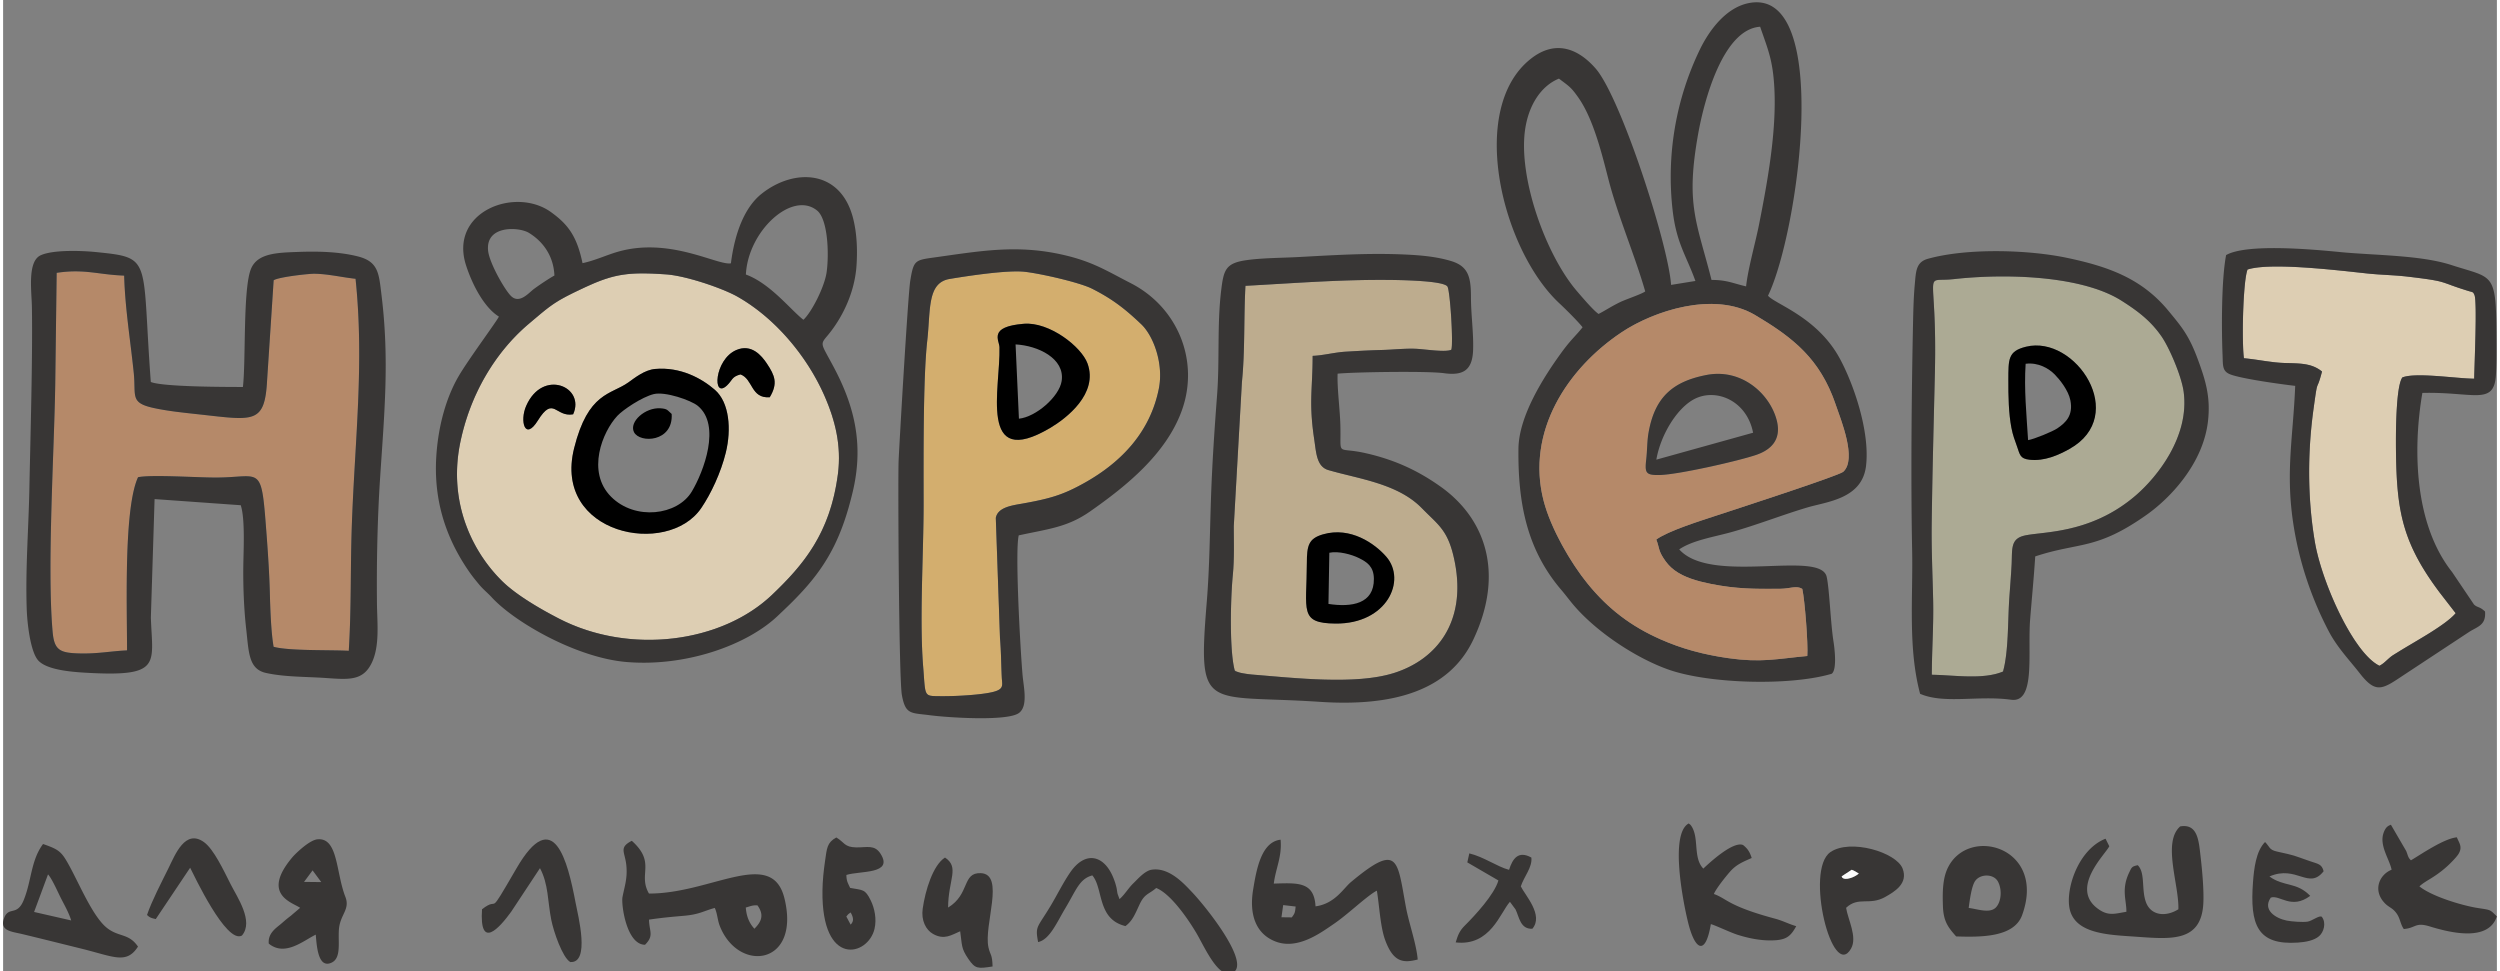 <?xml version="1.0" encoding="UTF-8"?> <svg xmlns="http://www.w3.org/2000/svg" xml:space="preserve" width="350" height="136" style="shape-rendering:geometricPrecision;text-rendering:geometricPrecision;image-rendering:optimizeQuality;fill-rule:evenodd;clip-rule:evenodd" viewBox="0 0 350 136.339"><rect x="0" y="0" width="350" height="136.339" fill="#808080" stroke="none"/><defs><style>.fil6{fill:#000}.fil2{fill:#383635}.fil1{fill:#b58969}.fil0{fill:#ddceb3}</style></defs><g id="Слой_x0020_1"><g id="_3171703239184"><path class="fil0" d="M91.503 51.785c3.546-.317 6.531 1.301 8.403 2.935 2.03 1.772 2.326 5.538 1.523 8.806-.683 2.784-2.077 5.775-3.453 7.791-4.726 6.929-20.857 3.701-17.836-8.404 1.97-7.893 5.161-7.489 7.616-9.243.913-.652 2.282-1.754 3.747-1.885zM80.002 58.15c-2.507.441-2.74-2.685-4.952.872-1.82 2.928-2.561.061-1.645-2.04 2.317-5.314 8.362-2.691 6.597 1.168zm23.489-5.601c-1.247.322-1.123.812-1.887 1.538-2.102 2-1.799-3.615 1.285-4.956 2.139-.93 3.558.766 4.317 1.911 1.102 1.66 1.567 2.759.39 4.714-2.682.186-2.33-2.557-4.105-3.207zm13.665 14.045c.545-4.139-.439-7.749-1.864-11.007-2.473-5.652-7.018-11.025-12.293-13.988-1.998-1.123-7.104-2.891-9.947-3.089-5.234-.365-7.295-.092-11.396 1.82-4.28 1.995-4.652 2.39-7.909 5.147-4.18 3.537-8.031 9.196-9.566 16.537-1.766 8.442 1.644 15.397 5.865 19.552 1.919 1.89 5.179 3.818 8 5.268 9.902 5.088 22.779 3.415 29.885-3.364 4.338-4.139 8.131-8.576 9.225-16.876z"></path><path class="fil1" d="m7.517 38.293-.2 15.656c-.147 9.519-1.166 25.665-.369 34.714.23 2.609 1.022 2.978 3.8 3.046 2.559.064 4.314-.323 6.646-.428.004-6.12-.483-19.883 1.542-24.303 1.784-.39 8.247.045 10.89.045 6.629.001 6.382-2.178 7.185 8.451.179 2.375.359 5.228.42 7.572.057 2.206.164 5.642.533 7.727 2.058.599 8.015.422 10.55.566.378-6.232.213-11.348.425-17.518.41-11.916 1.773-22.769.526-34.693-1.956-.21-3.794-.68-5.791-.708-.788-.011-5.04.457-5.703.919l-.918 14.006c-.319 6.209-1.899 5.653-9.446 4.824-2.163-.237-4.455-.461-6.512-.915-3.324-.734-2.432-1.692-2.756-4.889-.453-4.467-1.229-9.117-1.349-13.682-3.66-.13-5.585-.983-9.473-.39z"></path><path class="fil2" d="M253.214 92.069c-4.242.395-6.451.962-11.096.298-3.559-.508-6.518-1.33-9.436-2.61-4.181-1.834-7.405-4.292-10.267-7.803-2.444-2.999-5.205-7.803-6.205-11.668-2.511-9.704 3.356-18.621 11.008-23.69 4.395-2.912 12.885-5.814 18.676-2.374 5.363 3.186 9.131 6.15 11.316 12.59.712 2.098 3.002 7.619 1.056 9.398-.618.565-15.757 5.472-17.763 6.134-2.253.744-6.783 2.153-8.481 3.378.414 1.055.291 1.47.947 2.515.487.777.963 1.313 1.615 1.798 1.365 1.012 3.208 1.535 5.092 1.913 3.596.721 6.176.717 9.749.687 1.388-.011 2.265-.495 3.088.017.35 1.552.837 7.734.701 9.417zm-29.288-48.007c-.68-.428-2.28-2.317-3.007-3.161-4.399-5.098-8.243-15.871-7.324-22.608.485-3.549 2.27-6.249 4.766-7.259 1.428 1.087 1.66 1.156 2.7 2.626 2.108 2.976 3.301 7.834 4.223 11.421 1.368 5.318 3.728 10.736 5.186 15.821-.532.389-2.641 1.083-3.463 1.473-1.204.571-2.089 1.176-3.081 1.687zm15.848-4.773c-2.091-8.237-3.667-10.523-1.865-20.554.804-4.469 3.424-14.626 8.689-14.982 1.105 3.215 1.789 4.677 1.996 8.64.318 6.102-.969 13.144-2.145 19.093-.53 2.681-1.543 6.161-1.823 8.708-1.831-.424-2.719-.915-4.852-.905zm7.928 2.215c4.315-8.968 9.036-43.25-2.625-41.084-3.268.607-5.633 3.842-6.934 6.526a41.097 41.097 0 0 0-3.83 22.538c.523 4.631 1.916 6.368 3.2 9.949l-3.414.553c-.382-5.675-7.062-26.338-10.596-30.378-2.36-2.699-5.577-4.15-9.122-1.332-8.889 7.067-3.998 26.817 4.05 34.304.724.673 2.667 2.585 3.245 3.356-.954 1.209-1.616 1.689-2.989 3.58-2.503 3.447-5.962 8.894-6.011 13.459-.082 7.616 1.171 14.171 6.048 19.859.517.603.989 1.241 1.524 1.889 3.147 3.802 8.764 7.573 13.446 9.239 5.663 2.015 17.075 2.336 22.941.603.809-.58.372-3.803.258-4.528-.411-2.589-.56-7.237-.95-9.058-.829-3.878-16.2 1.169-20.703-3.874 1.858-1.272 4.818-1.733 7.226-2.398 3.549-.98 7.245-2.445 10.766-3.489 2.753-.816 7.683-1.202 8.228-5.828.573-4.857-1.785-11.609-3.721-15.14-3.162-5.77-9.029-7.557-10.037-8.746z"></path><path class="fil1" d="M239.075 52.626c4.978-.961 8.943 2.713 9.866 6.416.67 2.691-.849 4.099-2.876 4.795-2.488.854-10.887 2.758-13.513 2.828-2.042.054-2.159-.286-1.936-2.237.137-1.194.11-2.503.314-3.671.851-4.874 3.251-7.187 8.145-8.131zm14.139 39.443c.136-1.683-.351-7.865-.701-9.417-.823-.512-1.7-.028-3.088-.017-3.573.03-6.153.034-9.749-.687-1.884-.378-3.727-.901-5.092-1.913-.652-.485-1.128-1.021-1.615-1.798-.656-1.045-.533-1.46-.947-2.515 1.698-1.225 6.228-2.634 8.481-3.378 2.006-.662 17.145-5.569 17.763-6.134 1.946-1.779-.344-7.3-1.056-9.398-2.185-6.44-5.953-9.404-11.316-12.59-5.791-3.44-14.281-.538-18.676 2.374-7.652 5.069-13.519 13.986-11.008 23.69 1 3.865 3.761 8.669 6.205 11.668 2.862 3.511 6.086 5.969 10.267 7.803 2.918 1.28 5.877 2.102 9.436 2.61 4.645.664 6.854.097 11.096-.298z"></path><path d="M283.918 48.66c6.929-1.697 14.511 9.665 6.079 14.36-1.497.834-3.478 1.746-5.614 1.501-1.31-.151-1.327-.709-1.73-1.85-.328-.928-.593-1.595-.79-2.625-.391-2.034-.439-4.46-.429-6.699.014-2.903-.085-4.059 2.484-4.687zm-3.233 45.589c.77-2.715.674-7.006.864-9.992.107-1.666.26-3.354.344-5.069.096-1.962-.162-3.392 1.477-3.93 2.233-.733 9.32-.019 15.949-5.73 2.985-2.571 7.586-8.267 6.714-14.577-.305-2.205-2.027-6.193-3.103-7.74-1.497-2.154-3.242-3.508-5.634-5.021-5.552-3.509-16.132-3.837-23.518-3.017-4.573.507-2.299-2.058-2.654 13.17-.166 7.114-.362 14.162-.449 21.277-.044 3.633.128 7.07.206 10.63.077 3.543-.182 7.015-.191 10.449 3.23.054 7.181.723 9.995-.45z" style="fill:#acaa94"></path><path d="M185.251 74.992c3.87-1.116 7.283 1.309 8.875 3.14 2.881 3.315.116 9.455-7.135 9.385-5.127-.05-4.034-1.797-4.013-8.483.008-2.438.22-3.45 2.273-4.042zm-10.889-34.877c-.25 4.461-.044 9.11-.499 13.552l-1.138 20.153c-.002 2.308.089 4.589-.136 6.88-.315 3.205-.5 10.539.268 13.401.245.147-.171-.001.448.217.25.088.363.111.658.168.422.081.948.155 1.396.192 5.982.484 14.489 1.463 19.82-.215 6.063-1.908 10.19-7.191 8.573-15.521-.882-4.544-2.261-5.178-4.631-7.614-3.391-3.484-8.939-4.123-13.124-5.352-1.659-.487-1.705-2.466-1.974-4.239-.8-5.276-.234-7.09-.231-11.793 1.417-.042 3.08-.496 4.624-.585 1.721-.1 3.277-.196 5.002-.236 1.618-.037 3.418-.253 5.002-.165 1.222.068 4.066.515 4.831.126.307-.766-.156-8.242-.535-8.86-.578-.943-8.191-.938-9.1-.941-6.432-.019-12.904.49-19.254.832z" style="fill:#bdac8e"></path><path d="M143.262 45.441c3.584-.289 8.077 3.217 8.933 5.571 1.538 4.231-2.937 7.689-5.247 9.053-10.181 6.012-6.937-5.718-7.11-11.342-.03-.982-1.603-2.876 3.424-3.282zm18.943 9.11c.698-3.49-.742-7.409-2.483-9.057-2.072-1.962-3.863-3.451-6.887-4.973-1.768-.889-7.165-2.113-9.435-2.374-2.421-.278-8.016.579-10.55 1.002-3.188.533-2.66 4.346-3.149 8.679-.604 5.356-.508 17.177-.51 22.981-.003 6.965-.597 16.182-.06 22.787.314 3.872.085 4.08 1.842 4.105a48.658 48.658 0 0 0 5.612-.225c4.183-.43 3.645-.985 3.577-2.374-.091-1.837-.09-3.719-.252-5.552l-.587-16.856c.276-1.513 2.285-1.758 3.765-2.022 3.923-.701 5.709-1.233 8.726-2.926 5.233-2.938 9.187-7.179 10.391-13.195z" style="fill:#d3ae6e"></path><path class="fil0" d="M314.999 37.83c-.651 1.733-.819 10.227-.502 12.446 1.983.179 3.86.625 5.775.671 2.315.056 3.78.065 5.185 1.195-.854 3.267-.532.397-1.211 5.38-.843 6.178-.809 12.56.207 18.542.963 5.667 5.407 15.605 9.068 17.378.497-.271.758-.532 1.215-.946.562-.509.756-.581 1.29-.917 2.319-1.465 6.7-3.775 8.186-5.515l-2.298-2.971c-5.331-7.126-6.009-11.639-6.083-20.312-.017-1.972-.007-8.577.901-9.809 1.892-.747 7.604.159 10.08.179.025-1.766.44-10.819.042-11.749-.202-.472-.245-.377-.826-.554-4.35-1.326-2.59-1.318-8.609-2.03-1.854-.22-3.731-.233-5.588-.433-3.909-.42-13.633-1.609-16.832-.555z"></path><path class="fil2" d="M7.517 38.293c3.888-.593 5.813.26 9.473.39.12 4.565.896 9.215 1.349 13.682.324 3.197-.568 4.155 2.756 4.889 2.057.454 4.349.678 6.512.915 7.547.829 9.127 1.385 9.446-4.824l.918-14.006c.663-.462 4.915-.93 5.703-.919 1.997.028 3.835.498 5.791.708 1.247 11.924-.116 22.777-.526 34.693-.212 6.17-.047 11.286-.425 17.518-2.535-.144-8.492.033-10.55-.566-.369-2.085-.476-5.521-.533-7.727-.061-2.344-.241-5.197-.42-7.572-.803-10.629-.556-8.45-7.185-8.451-2.643 0-9.106-.435-10.89-.045-2.025 4.42-1.538 18.183-1.542 24.303-2.332.105-4.087.492-6.646.428-2.778-.068-3.57-.437-3.8-3.046-.797-9.049.222-25.195.369-34.714l.2-15.656zm25.834 32.615c.631 1.866.388 6.388.361 8.533-.036 2.811.086 6.019.4 8.79.375 3.317.327 5.674 2.783 6.217 2.646.584 5.585.516 8.345.706 3.294.228 5.307.439 6.533-2.197 1.11-2.388.724-5.571.697-8.298-.058-5.719.065-11.788.435-17.467.596-9.178 1.328-16.572.213-25.704-.377-3.087-.41-4.762-3.321-5.499-2.614-.663-5.579-.734-8.337-.633-2.889.107-5.695.145-6.641 2.312-1.186 2.718-.725 12.946-1.163 16.645-2.393-.003-11.232-.009-12.926-.702-1.304-17.454.309-17.418-7.652-18.23-2.043-.209-6.058-.35-7.801.445-1.897.864-1.273 5.016-1.235 7.284.117 7.14-.211 18.211-.356 25.493-.112 5.639-.563 11.19-.372 16.861.066 1.985.496 5.793 1.525 7.12 1.09 1.405 4.564 1.703 6.712 1.829 10.811.632 9.402-1.176 9.187-7.746l.522-16.621 12.091.862zM117.156 66.594c-1.094 8.3-4.887 12.737-9.225 16.876-7.106 6.779-19.983 8.452-29.885 3.364-2.821-1.45-6.081-3.378-8-5.268-4.221-4.155-7.631-11.11-5.865-19.552 1.535-7.341 5.386-13 9.566-16.537 3.257-2.757 3.629-3.152 7.909-5.147 4.101-1.912 6.162-2.185 11.396-1.82 2.843.198 7.949 1.966 9.947 3.089 5.275 2.963 9.82 8.336 12.293 13.988 1.425 3.258 2.409 6.868 1.864 11.007zM104.248 38.53c.3-6.13 6.512-11.816 9.995-8.98 1.528 1.244 1.69 6.12 1.34 8.634-.293 2.105-2.143 5.683-3.26 6.697-1.773-1.364-4.644-5.099-8.075-6.351zm-26.873.141c-.677.362-2.173 1.36-2.907 1.909-.675.505-1.976 2.103-3.156.992-.879-.829-3.056-4.64-3.242-6.371-.391-3.629 4.328-3.365 5.711-2.527 1.752 1.061 3.463 2.997 3.594 5.997zm24.772-1.716c-1.843.353-8.552-3.729-15.865-1.622-1.632.47-3.225 1.238-4.963 1.6-.789-3.762-1.997-5.413-4.428-7.165-5.024-3.622-14.359-.049-11.912 7.491.962 2.962 2.664 5.989 4.604 7.173-.22.549-4.214 5.922-5.625 8.323-1.751 2.98-2.821 6.848-3.131 10.87-.486 6.292 1.175 11.63 4.479 16.464.514.753.955 1.288 1.487 1.93.587.709 1.209 1.191 1.79 1.821 3.228 3.506 11.897 8.464 18.851 9.067 8.247.716 16.893-2.306 21.266-6.452 1.327-1.258 2.183-2.061 3.423-3.403 3.795-4.107 5.697-8.083 7.108-13.974 1.554-6.486.359-11.847-2.591-17.432-1.851-3.503-2.051-3.218-.933-4.548 1.902-2.263 3.795-5.81 4.065-9.8.15-2.229.061-4.501-.462-6.601-1.73-6.939-8.295-7.126-12.86-3.497-2.377 1.89-3.764 5.484-4.303 9.755zM174.362 40.115c6.35-.342 12.822-.851 19.254-.832.909.003 8.522-.002 9.1.941.379.618.842 8.094.535 8.86-.765.389-3.609-.058-4.831-.126-1.584-.088-3.384.128-5.002.165-1.725.04-3.281.136-5.002.236-1.544.089-3.207.543-4.624.585-.003 4.703-.569 6.517.231 11.793.269 1.773.315 3.752 1.974 4.239 4.185 1.229 9.733 1.868 13.124 5.352 2.37 2.436 3.749 3.07 4.631 7.614 1.617 8.33-2.51 13.613-8.573 15.521-5.331 1.678-13.838.699-19.82.215a14.05 14.05 0 0 1-1.396-.192 3.736 3.736 0 0 1-.658-.168c-.619-.218-.203-.07-.448-.217-.768-2.862-.583-10.196-.268-13.401.225-2.291.134-4.572.136-6.88l1.138-20.153c.455-4.442.249-9.091.499-13.552zm12.934 12.33c2.183-.226 12.601-.393 14.92-.069 2.713.38 3.995-.419 4.096-3.237.085-2.37-.299-4.961-.3-7.437-.001-2.759-.34-4.307-2.737-5.05-2.052-.635-4.345-.835-6.647-.937-5.024-.22-9.86.092-14.847.361-2.316.125-5.163.121-7.396.454-2.824.421-3.086 1.399-3.427 4.194-.588 4.817-.207 9.809-.573 14.653-.369 4.885-.685 9.49-.857 14.429-.171 4.935-.195 9.738-.595 14.648-1.283 15.734-.309 12.966 15.854 14.048 10.213.683 18.137-1.494 21.557-8.739 4.434-9.394 1.643-17.036-4.598-21.465-2.989-2.122-6.232-3.732-10.551-4.704-4.227-.952-3.379.663-3.516-4.025-.064-2.167-.466-5.158-.383-7.124zM162.205 54.551c-1.204 6.016-5.158 10.257-10.391 13.195-3.017 1.693-4.803 2.225-8.726 2.926-1.48.264-3.489.509-3.765 2.022l.587 16.856c.162 1.833.161 3.715.252 5.552.068 1.389.606 1.944-3.577 2.374a48.658 48.658 0 0 1-5.612.225c-1.757-.025-1.528-.233-1.842-4.105-.537-6.605.057-15.822.06-22.787.002-5.804-.094-17.625.51-22.981.489-4.333-.039-8.146 3.149-8.679 2.534-.423 8.129-1.28 10.55-1.002 2.27.261 7.667 1.485 9.435 2.374 3.024 1.522 4.815 3.011 6.887 4.973 1.741 1.648 3.181 5.567 2.483 9.057zm-19.66 20.587c4.295-.93 6.854-1.144 10.056-3.389 5.043-3.534 10.604-8.023 12.814-14.089 2.529-6.937-.502-14.52-7.169-17.925-3.293-1.682-5.3-3.017-9.48-3.969-6.46-1.472-11.535-.544-17.964.353-2.815.393-3.008.362-3.484 3.284-.321 1.975-1.567 23.457-1.638 25.352-.098 2.614.035 30.461.462 32.798.508 2.785 1.262 2.479 3.948 2.833 2.429.319 10.857.892 12.49-.323 1.301-.968.644-3.646.495-5.363-.316-3.66-1.078-17.429-.53-19.562zM280.685 94.249c-2.814 1.173-6.765.504-9.995.45.009-3.434.268-6.906.191-10.449-.078-3.56-.25-6.997-.206-10.63.087-7.115.283-14.163.449-21.277.355-15.228-1.919-12.663 2.654-13.17 7.386-.82 17.966-.492 23.518 3.017 2.392 1.513 4.137 2.867 5.634 5.021 1.076 1.547 2.798 5.535 3.103 7.74.872 6.31-3.729 12.006-6.714 14.577-6.629 5.711-13.716 4.997-15.949 5.73-1.639.538-1.381 1.968-1.477 3.93-.084 1.715-.237 3.403-.344 5.069-.19 2.986-.094 7.277-.864 9.992zm-11.636 3.127c3.396 1.469 8.154.194 12.774.832 3.487.481 2.29-6.577 2.673-11.34.234-2.926.518-5.793.709-8.777 6.216-2.058 8.541-.827 15.635-5.84 3.278-2.317 7.907-7.134 8.605-13.084.409-3.481-.363-5.869-1.446-8.802-1.24-3.354-2.289-4.547-4.098-6.745-3.734-4.533-8.412-6.205-14.224-7.429-5.525-1.163-14.094-1.392-19.549.133-1.671.467-1.662 1.8-1.825 3.572-.155 1.691-.205 3.513-.242 5.221-.214 9.94-.325 22.409-.131 32.124.134 6.722-.6 13.665 1.119 20.135zM314.999 37.83c3.199-1.054 12.923.135 16.832.555 1.857.2 3.734.213 5.588.433 6.019.712 4.259.704 8.609 2.03.581.177.624.082.826.554.398.93-.017 9.983-.042 11.749-2.476-.02-8.188-.926-10.08-.179-.908 1.232-.918 7.837-.901 9.809.074 8.673.752 13.186 6.083 20.312l2.298 2.971c-1.486 1.74-5.867 4.05-8.186 5.515-.534.336-.728.408-1.29.917-.457.414-.718.675-1.215.946-3.661-1.773-8.105-11.711-9.068-17.378-1.016-5.982-1.05-12.364-.207-18.542.679-4.983.357-2.113 1.211-5.38-1.405-1.13-2.87-1.139-5.185-1.195-1.915-.046-3.792-.492-5.775-.671-.317-2.219-.149-10.713.502-12.446zm-3.001-2.032c-.667 3.427-.652 10.36-.498 14.097.055 1.36-.055 2.16.987 2.61 1.503.649 7.565 1.467 9.205 1.651-.274 7.005-1.357 11.947-.297 19.132.833 5.651 2.656 10.82 4.992 15.287 1.205 2.307 2.959 4.111 4.348 5.898 2.306 2.965 3.185 2.273 6.221.249l9.195-6.063c1.2-.742 2.336-.937 2.185-2.833-.788-.741-1.021-.502-1.548-.981l-3.074-4.558c-5.228-6.591-5.567-16.986-4.173-25.141 7.221-.178 10.074 1.848 10.326-2.564.079-1.399.077-2.836.074-4.254-.024-10.338-.199-9.138-6.303-11.124-4.351-1.416-10.758-1.354-15.644-1.828-3.894-.378-13.099-1.222-15.996.422z"></path><path class="fil6" d="M91.311 55.313c1.607-.398 5.217.859 6.174 1.637 3.329 2.705.831 9.269-.831 12.043-2.001 3.34-7.952 4.113-11.332.717-3.475-3.492-1.219-9.106.894-11.358.805-.857 3.454-2.633 5.095-3.039zm.192-3.528c-1.465.131-2.834 1.233-3.747 1.885-2.455 1.754-5.646 1.35-7.616 9.243-3.021 12.105 13.11 15.333 17.836 8.404 1.376-2.016 2.77-5.007 3.453-7.791.803-3.268.507-7.034-1.523-8.806-1.872-1.634-4.857-3.252-8.403-2.935z"></path><path class="fil2" d="M104.234 127.373c.549-.147.955-.361 1.638-.305 1.038 1.429.459 2.382-.427 3.278-.702-.745-1.113-1.694-1.211-2.973zm-8.674 1.155c2.13-.182 2.676-.646 4.319-1.102.353.721.391 1.719.695 2.501 2.602 6.693 11.407 5.574 9.083-3.857-1.77-7.183-10.294-.625-19.012-.663-1.591-2.74 1.045-4.3-2.409-7.401-1.85.948-.969 1.545-.774 3.382.195 1.837-.215 2.888-.533 4.513-.195 1 .538 6.677 3.165 6.696 1.289-1.3.597-1.815.556-3.529 1.803-.264 3.048-.38 4.91-.54zM179.657 127.028l1.749.203c-.085.771-.069.924-.544 1.524l-1.446-.018.241-1.709zm-1.319-3.015c.288-2.224 1.168-3.754.956-6.163-2.738.31-3.397 4.239-3.854 7.011-.6 3.651.479 6.279 3.19 7.297 3.077 1.156 6.287-1.23 8.061-2.438 1.079-.735 2.08-1.587 3.035-2.383.616-.514 2.375-2.017 3.08-2.33.349 2.106.479 5.029 1.149 6.885 1.156 3.205 2.575 3.288 4.582 2.776-.182-2.193-1.231-5.091-1.644-7.313-1.249-6.712-.995-9.162-7.713-3.569-1.075.895-2.248 3.047-4.983 3.42-.192-3.47-2.461-3.298-5.859-3.193zM298.002 127.967c-1.584.262-2.483.616-3.853-.321-4.24-2.9.912-7.739 1.452-8.874l-.526-1.061c-3.564 1.398-5.406 6.33-5.123 9.301.397 4.153 5.59 4.181 9.619 4.469 4.818.345 8.944.691 9.228-4.695.098-1.877-.168-4.705-.388-6.6-.253-2.174-.393-4.629-2.862-4.198-2.517 2.215-.149 8.14-.251 11.626-1.78 1.117-3.843.89-4.541-.963-.684-1.817-.067-4.126-1.159-5.218-.833.156-.863.316-1.186.983-1.163 2.396-.393 3.906-.41 5.551zM232.029 64.512c.607-3.498 2.914-7.273 5.377-8.526 3.007-1.53 7.316.219 8.202 4.746l-13.579 3.78zm7.046-11.886c-4.894.944-7.294 3.257-8.145 8.131-.204 1.168-.177 2.477-.314 3.671-.223 1.951-.106 2.291 1.936 2.237 2.626-.07 11.025-1.974 13.513-2.828 2.027-.696 3.546-2.104 2.876-4.795-.923-3.703-4.888-7.377-9.866-6.416zM339.128 124.402c.872-.829 2.026-1.15 3.853-2.781.403-.361 1.327-1.271 1.639-1.782.605-.992.05-1.57-.238-2.321-1.817.165-5.098 2.436-6.446 3.227-.424-.406-.388-.614-.662-1.301l-2.148-3.691c-.26.111-.716.202-1.045 1.185-.592 1.769.844 3.649 1.142 5.129-1.662.661-2.637 2.759-1.099 4.538.695.803 1.189.728 1.81 1.611.515.732.502 1.458.999 2.172 1.698-.132 1.593-.994 3.624-.37 2.756.845 8.244 2.253 9.435-1.4-1.008-1.012-.858-.89-2.67-1.178-2.339-.371-6.556-1.686-8.194-3.038zM145.261 132.221c1.64-.366 2.615-2.741 3.831-4.771 1.521-2.537 1.953-4.094 3.777-4.589 1.579 1.827.635 6.136 4.651 7.114.96-.708 1.318-1.605 1.954-2.984.736-1.594 1.26-1.417 2.364-2.363 1.981.786 4.354 4.174 5.607 6.276 1.023 1.716 2.741 5.691 4.509 5.753.753.026.699-.101 1.002-.441 1.476-1.932-4.286-9.128-6.164-11.08-.996-1.033-3.136-3.483-5.629-3.067-.942.157-1.967 1.353-2.52 1.884-.716.69-1.21 1.582-1.96 2.24l-.267-.739c-.071-.305-.08-.532-.146-.841a8.521 8.521 0 0 0-.433-1.371c-1.245-3.166-3.903-3.978-6.097-.764-.988 1.447-1.831 3.174-2.741 4.687-1.887 3.134-2.16 2.777-1.738 5.056z"></path><path class="fil6" d="M142.098 48.338c3.144.165 6.951 1.974 6.469 5.136-.337 2.211-3.624 5.05-5.998 5.29l-.471-10.426zm1.164-2.897c-5.027.406-3.454 2.3-3.424 3.282.173 5.624-3.071 17.354 7.11 11.342 2.31-1.364 6.785-4.822 5.247-9.053-.856-2.354-5.349-5.86-8.933-5.571z"></path><path class="fil2" d="M6.303 122.72c.525.547 1.364 2.442 1.742 3.199.491.985 1.19 2.176 1.509 3.263l-5.205-1.188 1.954-5.274zm-.696-4.264c-1.726 2.307-1.612 5.22-2.729 7.907-.946 2.277-2.094.778-2.736 2.495-.675 1.808 1.059 1.882 2.525 2.235 2.757.663 5.6 1.375 8.365 2.059 4.492 1.111 6.29 2.222 7.9-.299-1.308-1.907-2.675-1.291-4.362-2.625-1.965-1.556-3.847-6.118-5.298-8.752-1.079-1.958-1.403-2.233-3.665-3.02zM43.435 122.155l1.217 1.645-2.415-.027 1.198-1.618zm.443 9.021c.126 1.295.251 4.482 1.922 4.039 1.773-.47 1.179-2.878 1.333-4.789.169-2.089 1.598-2.778.903-4.556-1.341-3.431-1.009-8.367-3.928-8.072-1.122.114-3.052 1.977-3.512 2.522-4.425 5.242.01 6.331 1.093 7.093l-1.31 1.116c-.536.408-.703.555-1.32 1.088-.706.611-1.918 1.334-1.774 2.815 2.272 1.871 4.888-.434 6.593-1.256zM240.106 125.472c.302-.753 1.656-2.441 2.247-3.114.853-.973 1.688-1.341 3.06-1.938-.299-.94-.622-1.35-1.214-1.823-1.384-.579-4.668 2.446-5.577 3.31-.749-.789-.878-1.796-.991-3.191-.055-.662-.106-1.311-.288-1.912a3.3 3.3 0 0 0-.293-.706c-.256-.418-.279-.363-.479-.527-2.679 1.444-.792 11.044-.076 13.93.965 3.894 2.439 4.688 3.183.203.379.049 2.788 1.188 3.744 1.489 1.432.451 3.001.793 4.59.793 2.14 0 2.808-.452 3.65-2-.976-.273-1.872-.758-2.958-1.049-6.666-1.791-6.744-2.813-8.598-3.465zM275.866 127.428c.146-1.058.391-3.019.902-3.773.699-1.03 2.61-1.06 3.216.089.596 1.131.461 2.838-.305 3.622-.856.874-2.592.21-3.813.062zm-1.76 3.998c3.422.112 8.115.152 9.257-2.981 3.467-9.513-7.516-12.652-10.433-6.63-.744 1.534-.743 3.539-.677 5.403.075 2.152.785 2.994 1.853 4.208z"></path><path class="fil6" d="M284.203 61.77c-.218-3.59-.579-7.095-.344-10.714 1.79-.223 3.263.667 4.084 1.501.692.703 1.923 2.224 2.199 3.638.413 2.111-.64 3.116-1.836 3.926-.645.436-3.261 1.523-4.103 1.649zm-.285-13.11c-2.569.628-2.47 1.784-2.484 4.687-.01 2.239.038 4.665.429 6.699.197 1.03.462 1.697.79 2.625.403 1.141.42 1.699 1.73 1.85 2.136.245 4.117-.667 5.614-1.501 8.432-4.695.85-16.057-6.079-14.36z"></path><path class="fil2" d="M259.454 122.073c.463.18.599.305.991.531-.279.246-.761.503-1.162.627-1.186.367-1.25-.255-1.238-.237l1.409-.921zm-.793 5.34c1.74-1.647 3.27-.268 5.49-1.526 1.313-.743 3.257-1.879 2.439-3.99-.889-2.292-7.37-4.22-10.137-2.3-3.613 2.506.282 18.176 2.904 13.534.912-1.614-.436-4.061-.696-5.718zM67.214 127.614c-.379 5.766 2.405 2.683 4.098.34l4.036-6.108c1.206 2.258 1.06 4.608 1.585 7.254.32 1.615 1.569 5.301 2.672 5.922 2.819.177 1.092-6.492.735-8.362-1.108-5.809-3.07-13.773-8.286-4.793-4.335 7.462-2.161 3.668-4.84 5.747z"></path><path class="fil6" d="M186.134 77.579c1.264-.277 3.137.236 4.169.751 1.154.576 2.067 1.191 2.084 2.91.035 3.507-3.094 4.02-6.375 3.52l.122-7.181zm-.883-2.587c-2.053.592-2.265 1.604-2.273 4.042-.021 6.686-1.114 8.433 4.013 8.483 7.251.07 10.016-6.07 7.135-9.385-1.592-1.831-5.005-4.256-8.875-3.14z"></path><path class="fil2" d="M132.628 127.376c.022-3.946 1.651-5.628-.433-7.021-1.698 1.072-2.772 4.638-3.131 7.175-.235 1.656.447 2.99 1.463 3.554 1.569.869 2.536.155 3.797-.381.281 1.967.11 2.369 1.143 3.873.973 1.416 1.305 1.391 3.404 1.069-.046-1.782-.318-1.532-.576-2.672-.7-3.105 2.387-10.295-1.085-10.428-2.649-.1-1.487 2.955-4.582 4.831zM118.345 128.633c.318-.385.171-.265.602-.574.407.703.49 1.241 0 1.709l-.602-1.135zm.007-5.836c1.957-.612 6.663-.061 4.789-2.985-.831-1.297-1.887-.861-3.402-.881-1.694-.023-1.655-.726-2.799-1.392-1.319.714-1.324 1.533-1.576 3.259-.203 1.387-.349 2.773-.369 4.203-.15 10.857 6.411 9.192 7.306 5.365.326-1.396.003-2.893-.524-3.978-.807-1.659-1.109-1.43-2.897-1.772-.285-.626-.517-.897-.528-1.819zM318.078 123.01c3.834-1.656 5.508 1.939 7.603-.732-.25-1.012-.773-1.021-1.881-1.402-2.719-.936-1.82-.724-4.672-1.364-1.129-.252-.985-.661-1.666-1.337-1.277 1.288-1.552 3.743-1.694 5.656-.441 5.933.578 8.856 6.321 8.459 1.099-.076 2.266-.299 2.96-.902.638-.554 1.043-1.835.387-2.706-.311-.292-1.371.573-1.995.668-.707.107-2.218-.007-2.931-.147-1.544-.302-3.458-1.492-2.244-3.225 1.273-.436 2.859 1.736 5.535-.245-1.951-2.003-3.682-1.229-5.723-2.723zM26.25 121.786c.526 1.012 5.069 10.738 7.266 9.519 1.708-1.99-.676-5.409-1.579-7.2-1.002-1.988-2.378-4.925-3.735-5.906-2.632-1.903-4.046 1.73-4.978 3.622-.952 1.933-2.349 4.594-3.026 6.596.412.398.589.421 1.226.575l4.826-7.206zM214.49 120.358c-1.833-1.019-2.628.141-3.132 1.723-1.712-.46-3.515-1.809-5.578-2.31l-.282 1.263 4.364 2.536c-.556 1.958-3.255 4.879-4.72 6.338-.707.706-.943 1.256-1.276 2.357 4.883.562 6.239-4.172 7.614-5.697l.787 1.067c.511 1.031.655 2.801 2.361 2.713 1.617-1.902-1.013-4.694-1.622-5.946.459-1.404 1.635-2.665 1.484-4.044z"></path><path class="fil6" d="M103.491 52.549c1.775.65 1.423 3.393 4.105 3.207 1.177-1.955.712-3.054-.39-4.714-.759-1.145-2.178-2.841-4.317-1.911-3.084 1.341-3.387 6.956-1.285 4.956.764-.726.64-1.216 1.887-1.538zM80.002 58.15c1.765-3.859-4.28-6.482-6.597-1.168-.916 2.101-.175 4.968 1.645 2.04 2.212-3.557 2.445-.431 4.952-.872zM93.832 58.098c-.616-.526-.554-.724-1.579-.794-2.126-.147-4.43 1.897-3.712 3.341.798 1.602 5.533 1.425 5.291-2.547z"></path><path d="M258.045 122.994c-.012-.018.052.604 1.238.237.401-.124.883-.381 1.162-.627-.392-.226-.528-.351-.991-.531l-1.409.921z" style="fill:#fcfcfc"></path></g></g></svg> 